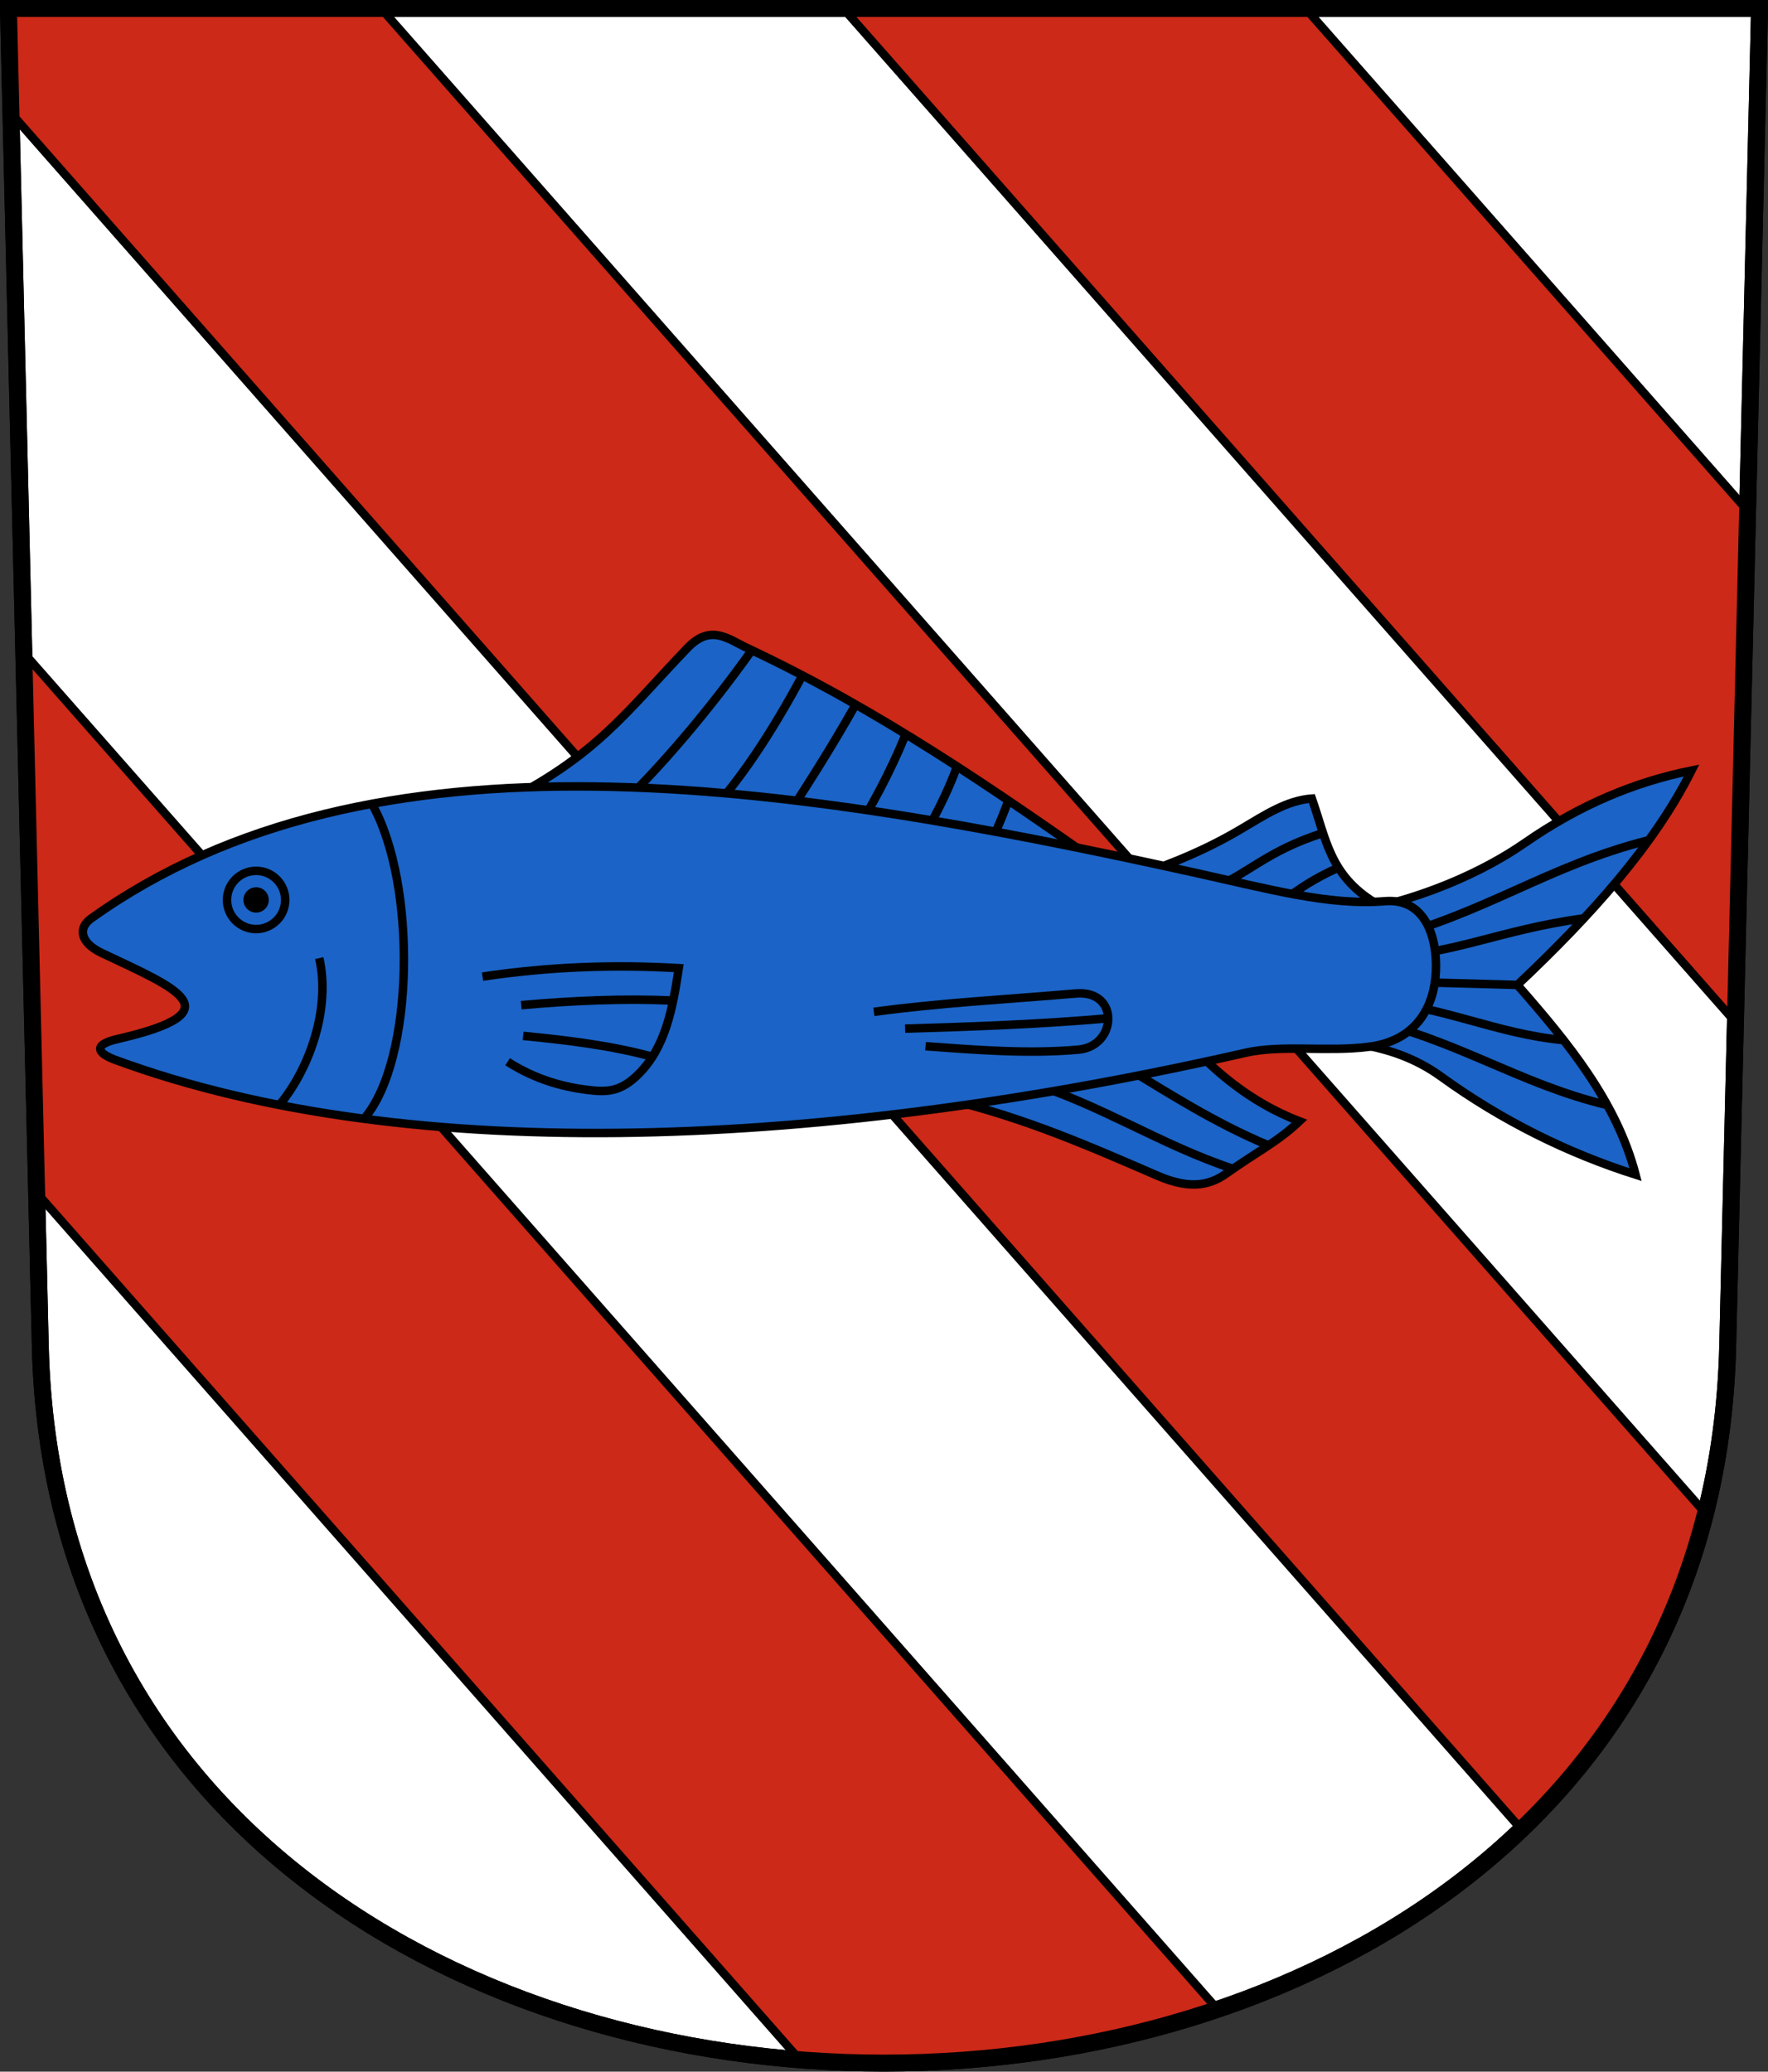 <?xml version="1.0" encoding="UTF-8" standalone="no"?>
<!-- Created with Inkscape (http://www.inkscape.org/) -->

<svg
   xmlns:dc="http://purl.org/dc/elements/1.1/"
   xmlns:cc="http://creativecommons.org/ns#"
   xmlns:rdf="http://www.w3.org/1999/02/22-rdf-syntax-ns#"
   xmlns:svg="http://www.w3.org/2000/svg"
   xmlns="http://www.w3.org/2000/svg"
   xmlns:sodipodi="http://sodipodi.sourceforge.net/DTD/sodipodi-0.dtd"
   xmlns:inkscape="http://www.inkscape.org/namespaces/inkscape"
   version="1.0"
   width="208.86"
   height="244.66"
   id="svg2780"
   inkscape:version="0.92.4 (5da689c313, 2019-01-14)"
   sodipodi:docname="Derendingen-blazon.svg">
  <rect width="100%" height="100%" fill="#333333" stroke="none"/>
  <sodipodi:namedview
     pagecolor="#ffffff"
     bordercolor="#666666"
     borderopacity="1"
     objecttolerance="10"
     gridtolerance="10"
     guidetolerance="10"
     inkscape:pageopacity="0"
     inkscape:pageshadow="2"
     inkscape:window-width="3259"
     inkscape:window-height="1417"
     id="namedview25"
     showgrid="false"
     inkscape:zoom="4"
     inkscape:cx="99.101352"
     inkscape:cy="107.21723"
     inkscape:window-x="-8"
     inkscape:window-y="-8"
     inkscape:window-maximized="1"
     inkscape:current-layer="svg2780"
     inkscape:measure-start="104.255,149.787"
     inkscape:measure-end="104.255,126.383"
     showguides="true"
     inkscape:object-paths="true"
     inkscape:snap-intersection-paths="true"
     inkscape:snap-object-midpoints="true"
     inkscape:snap-global="false" />
  <defs
     id="defs2782" />
  <path
     inkscape:connector-curvature="0"
     style="fill:#ffffff;fill-opacity:1;fill-rule:evenodd;stroke:#000000;stroke-width:2;stroke-linecap:butt;stroke-miterlimit:4;stroke-dashoffset:0;stroke-opacity:1"
     id="path4212"
     d="m 1,1 3.761,158.003 c 2.686,112.859 196.652,112.859 199.338,0 L 207.86,1 Z" />
  <path
     style="opacity:1;fill:#cc2918;fill-opacity:1;stroke:#000000;stroke-width:1;stroke-miterlimit:12;stroke-dasharray:none;stroke-dashoffset:4.58;stroke-opacity:1"
     d="M 99.626,1 H 154.23 l 52.218,59.316 -1.438,60.394 z"
     id="path11811"
     inkscape:connector-curvature="0" />
  <path
     style="opacity:1;fill:#cc2918;fill-opacity:1;stroke:#000000;stroke-width:1;stroke-miterlimit:12;stroke-dasharray:none;stroke-dashoffset:4.58;stroke-opacity:1"
     d="M 45.021,1 201.477,178.724 c -3.88,14.6 -10.951,27.156 -21.74,37.332 L 1.294,13.356 1,1 Z"
     id="path11813"
     inkscape:connector-curvature="0"
     sodipodi:nodetypes="cccccc" />
  <path
     style="opacity:1;fill:#cc2918;fill-opacity:1;stroke:#000000;stroke-width:1;stroke-miterlimit:12;stroke-dasharray:none;stroke-dashoffset:4.58;stroke-opacity:1"
     d="m 2.812,77.107 1.518,63.751 90.149,102.403 c 16.135,1.698 32.64,-0.906 49.358,-5.96 z"
     id="path11815"
     inkscape:connector-curvature="0"
     sodipodi:nodetypes="ccccc" />
  <path
     inkscape:connector-curvature="0"
     style="fill:none;fill-opacity:1;fill-rule:evenodd;stroke:#000000;stroke-width:2;stroke-linecap:butt;stroke-miterlimit:4;stroke-dashoffset:0;stroke-opacity:1"
     id="path4212-0"
     d="M 1,1 4.761,159.003 c 2.686,112.859 196.652,112.859 199.338,0 l 3.761,-158.003 z" />
  <g
     id="g11921"
     transform="rotate(1.247,-17717.468,-86.649)">
    <g
       id="g11873">
      <path
         style="opacity:1;fill:#1b63c6;fill-opacity:1;stroke:#000000;stroke-width:1;stroke-miterlimit:12;stroke-dasharray:none;stroke-dashoffset:4.58;stroke-opacity:1"
         d="m 58.563,-291.811 c 11.561,-6.033 14.825,-11.273 22,-19.062 2.681,-2.91 4.755,-1.148 7.062,-0.125 15.773,6.994 29.401,16.004 42.562,24.812 z"
         id="path11677"
         inkscape:connector-curvature="0"
         sodipodi:nodetypes="csscc" />
      <path
         style="opacity:1;fill:none;fill-opacity:1;stroke:#000000;stroke-width:1;stroke-miterlimit:12;stroke-dasharray:none;stroke-dashoffset:4.58;stroke-opacity:1"
         d="m 88.158,-310.761 c -4.66,6.835 -10.472,14.197 -16.426,19.984"
         id="path11703"
         inkscape:connector-curvature="0"
         sodipodi:nodetypes="cc" />
      <path
         style="opacity:1;fill:none;fill-opacity:1;stroke:#000000;stroke-width:1;stroke-miterlimit:12;stroke-dasharray:none;stroke-dashoffset:4.58;stroke-opacity:1"
         d="m 94.205,-307.911 c -3.348,6.487 -7.023,12.714 -11.919,17.963"
         id="path11705"
         inkscape:connector-curvature="0"
         sodipodi:nodetypes="cc" />
      <path
         style="opacity:1;fill:none;fill-opacity:1;stroke:#000000;stroke-width:1;stroke-miterlimit:12;stroke-dasharray:none;stroke-dashoffset:4.58;stroke-opacity:1"
         d="m 100.561,-304.615 c -2.897,5.401 -5.967,10.455 -9.099,15.387"
         id="path11707"
         inkscape:connector-curvature="0"
         sodipodi:nodetypes="cc" />
      <path
         style="opacity:1;fill:none;fill-opacity:1;stroke:#000000;stroke-width:1;stroke-miterlimit:12;stroke-dasharray:none;stroke-dashoffset:4.58;stroke-opacity:1"
         d="m 106.55,-301.248 c -1.71,4.492 -3.859,8.691 -6.274,12.713"
         id="path11709"
         inkscape:connector-curvature="0"
         sodipodi:nodetypes="cc" />
      <path
         style="opacity:1;fill:none;fill-opacity:1;stroke:#000000;stroke-width:1;stroke-miterlimit:12;stroke-dasharray:none;stroke-dashoffset:4.58;stroke-opacity:1"
         d="m 112.691,-297.562 c -1.11,3.282 -2.7,6.483 -4.515,9.648"
         id="path11711"
         inkscape:connector-curvature="0"
         sodipodi:nodetypes="cc" />
      <path
         style="opacity:1;fill:none;fill-opacity:1;stroke:#000000;stroke-width:1;stroke-miterlimit:12;stroke-dasharray:none;stroke-dashoffset:4.58;stroke-opacity:1"
         d="m 118.85,-293.672 c -0.915,2.574 -1.733,4.755 -2.902,6.367"
         id="path11713"
         inkscape:connector-curvature="0"
         sodipodi:nodetypes="cc" />
    </g>
    <g
       transform="translate(-2.475,-0.177)"
       id="g11864">
      <path
         style="opacity:1;fill:#1b63c6;fill-opacity:1;stroke:#000000;stroke-width:1;stroke-miterlimit:12;stroke-dasharray:none;stroke-dashoffset:4.58;stroke-opacity:1"
         d="m 136.648,-284.963 c 4.382,-1.576 8.292,-3.315 12.198,-5.745 2.847,-1.772 5.367,-3.52 8.309,-3.801 1.806,4.826 2.328,8.968 7.654,12.101 -10.024,0.194 -17.806,-1.018 -28.16,-2.555 z"
         id="path11681"
         inkscape:connector-curvature="0"
         sodipodi:nodetypes="csccc" />
      <path
         style="opacity:1;fill:none;fill-opacity:1;stroke:#000000;stroke-width:1;stroke-miterlimit:12;stroke-dasharray:none;stroke-dashoffset:4.58;stroke-opacity:1"
         d="m 158.561,-290.461 c -6.665,2.238 -9.068,5.304 -12.971,6.79"
         id="path11715"
         inkscape:connector-curvature="0"
         sodipodi:nodetypes="cc" />
      <path
         style="opacity:1;fill:none;fill-opacity:1;stroke:#000000;stroke-width:1;stroke-miterlimit:12;stroke-dasharray:none;stroke-dashoffset:4.58;stroke-opacity:1"
         d="m 160.469,-286.422 c -3.016,1.428 -4.623,2.68 -6.004,3.714"
         id="path11717"
         inkscape:connector-curvature="0"
         sodipodi:nodetypes="cc" />
    </g>
    <g
       id="g11886">
      <path
         style="opacity:1;fill:#1b63c6;fill-opacity:1;stroke:#000000;stroke-width:1;stroke-miterlimit:12;stroke-dasharray:none;stroke-dashoffset:4.58;stroke-opacity:1"
         d="m 112.062,-258.311 c 9.517,2.019 17.396,5.323 25.375,8.562 4.151,1.685 6.403,0.837 8.188,-0.5 3.171,-2.376 5.943,-3.845 8.415,-6.304 -6.146,-2.193 -10.301,-6.008 -12.727,-8.384 z"
         id="path11679"
         inkscape:connector-curvature="0"
         sodipodi:nodetypes="cssccc" />
      <path
         style="opacity:1;fill:none;fill-opacity:1;stroke:#000000;stroke-width:1;stroke-miterlimit:12;stroke-dasharray:none;stroke-dashoffset:4.58;stroke-opacity:1"
         d="m 121.74,-260.503 c 8.773,2.474 15.899,7.076 24.58,9.743"
         id="path11721"
         inkscape:connector-curvature="0"
         sodipodi:nodetypes="cc" />
      <path
         style="opacity:1;fill:none;fill-opacity:1;stroke:#000000;stroke-width:1;stroke-miterlimit:12;stroke-dasharray:none;stroke-dashoffset:4.58;stroke-opacity:1"
         d="m 132.578,-262.958 c 5.835,3.373 11.391,6.797 17.874,9.339"
         id="path11723"
         inkscape:connector-curvature="0"
         sodipodi:nodetypes="cc" />
    </g>
    <g
       id="g11881">
      <path
         style="opacity:1;fill:#1b63c6;fill-opacity:1;stroke:#000000;stroke-width:1;stroke-miterlimit:12;stroke-dasharray:none;stroke-dashoffset:4.58;stroke-opacity:1"
         d="m 163.386,-282.267 c 5.443,-1.473 11.607,-4.126 16.573,-7.734 6.346,-4.611 12.788,-7.466 19.49,-8.971 -4.188,8.857 -11.491,17.377 -20.02,25.765 6.145,6.702 12.013,13.542 14.451,22.097 -7.994,-2.351 -15.84,-5.977 -23.246,-11.093 -3.123,-2.157 -6.566,-3.212 -10.253,-3.668 z"
         id="path11693"
         inkscape:connector-curvature="0"
         sodipodi:nodetypes="cscccscc" />
      <path
         style="opacity:1;fill:none;fill-opacity:1;stroke:#000000;stroke-width:1;stroke-miterlimit:12;stroke-dasharray:none;stroke-dashoffset:4.58;stroke-opacity:1"
         d="m 162.973,-278.063 c 12.598,-3.504 19.668,-9.284 31.607,-12.573"
         id="path11725"
         inkscape:connector-curvature="0"
         sodipodi:nodetypes="cc" />
      <path
         style="opacity:1;fill:none;fill-opacity:1;stroke:#000000;stroke-width:1;stroke-miterlimit:12;stroke-dasharray:none;stroke-dashoffset:4.58;stroke-opacity:1"
         d="m 162.596,-276.055 c 9.049,-0.443 14.424,-3.596 24.524,-5.187"
         id="path11727"
         inkscape:connector-curvature="0"
         sodipodi:nodetypes="cc" />
      <path
         style="opacity:1;fill:none;fill-opacity:1;stroke:#000000;stroke-width:1;stroke-miterlimit:12;stroke-dasharray:none;stroke-dashoffset:4.58;stroke-opacity:1"
         d="m 162.079,-273.308 17.35,0.101"
         id="path11729"
         inkscape:connector-curvature="0" />
      <path
         style="opacity:1;fill:none;fill-opacity:1;stroke:#000000;stroke-width:1;stroke-miterlimit:12;stroke-dasharray:none;stroke-dashoffset:4.58;stroke-opacity:1"
         d="m 161.668,-271.127 c 9.383,0.708 15.364,3.746 23.366,4.319"
         id="path11731"
         inkscape:connector-curvature="0"
         sodipodi:nodetypes="cc" />
      <path
         style="opacity:1;fill:none;fill-opacity:1;stroke:#000000;stroke-width:1;stroke-miterlimit:12;stroke-dasharray:none;stroke-dashoffset:4.58;stroke-opacity:1"
         d="m 161.238,-268.841 c 11.204,2.241 18.608,7.309 29.121,9.592"
         id="path11733"
         inkscape:connector-curvature="0"
         sodipodi:nodetypes="cc" />
    </g>
    <path
       sodipodi:nodetypes="ssssssssss"
       inkscape:connector-curvature="0"
       id="path11675"
       d="m 162.013,-265.513 c -4.898,0.727 -10.252,-0.055 -14.513,1.014 -48.602,12.193 -98.111,15.878 -133.446,3.754 -2.235,-0.767 -2.693,-1.749 0.177,-2.475 14.029,-3.546 6.792,-6.15 -2.077,-10.12 -2.622,-1.174 -2.854,-2.908 -1.37,-4.022 32.598,-24.479 82,-17.816 129.909,-8.339 9.062,1.792 16.225,3.635 22.884,2.947 4.697,-0.485 6.303,4.033 6.195,8.221 -0.098,3.804 -1.874,8.146 -7.759,9.019 z"
       style="opacity:1;fill:#1b63c6;fill-opacity:1;stroke:#000000;stroke-width:1;stroke-miterlimit:12;stroke-dasharray:none;stroke-dashoffset:4.58;stroke-opacity:1" />
    <circle
       r="3.438"
       cy="-279.999"
       cx="30.25"
       id="path11683"
       style="opacity:1;fill:none;fill-opacity:1;stroke:#000000;stroke-width:1;stroke-miterlimit:12;stroke-dasharray:none;stroke-dashoffset:4.58;stroke-opacity:1" />
    <path
       sodipodi:nodetypes="cc"
       inkscape:connector-curvature="0"
       id="path11685"
       d="m 33.525,-255.845 c 3.616,-4.557 5.788,-11.727 4.331,-17.448"
       style="opacity:1;fill:none;fill-opacity:1;stroke:#000000;stroke-width:1;stroke-miterlimit:12;stroke-dasharray:none;stroke-dashoffset:4.58;stroke-opacity:1" />
    <path
       sodipodi:nodetypes="cc"
       inkscape:connector-curvature="0"
       id="path11687"
       d="m 43.556,-254.437 c 5.82,-7.017 5.657,-27.942 0.119,-37.211"
       style="opacity:1;fill:none;fill-opacity:1;stroke:#000000;stroke-width:1;stroke-miterlimit:12;stroke-dasharray:none;stroke-dashoffset:4.58;stroke-opacity:1" />
    <circle
       r="1"
       cy="-279.999"
       cx="30.25"
       id="path11719"
       style="opacity:1;fill:#000000;fill-opacity:1;stroke:#000000;stroke-width:1;stroke-miterlimit:12;stroke-dasharray:none;stroke-dashoffset:4.58;stroke-opacity:1" />
    <path
       sodipodi:nodetypes="ccssc"
       inkscape:connector-curvature="0"
       id="path11697"
       d="m 57.187,-271.528 c 7.967,-1.367 15.662,-1.784 23.158,-1.503 -0.611,4.74 -1.359,9.397 -4.508,12.64 -1.735,1.787 -3.164,2.186 -5.215,2.033 -3.437,-0.256 -6.835,-1.11 -10.253,-3.182"
       style="opacity:1;fill:none;fill-opacity:1;stroke:#000000;stroke-width:1;stroke-miterlimit:12;stroke-dasharray:none;stroke-dashoffset:4.58;stroke-opacity:1" />
    <path
       sodipodi:nodetypes="cc"
       inkscape:connector-curvature="0"
       id="path11699"
       d="m 61.828,-268.258 c 6.195,-0.688 12.215,-1.068 17.939,-0.932"
       style="opacity:1;fill:none;fill-opacity:1;stroke:#000000;stroke-width:1;stroke-miterlimit:12;stroke-dasharray:none;stroke-dashoffset:4.58;stroke-opacity:1" />
    <path
       sodipodi:nodetypes="cc"
       inkscape:connector-curvature="0"
       id="path11701"
       d="m 62.137,-264.634 c 5.286,0.399 10.503,0.918 15.323,2.133"
       style="opacity:1;fill:none;fill-opacity:1;stroke:#000000;stroke-width:1;stroke-miterlimit:12;stroke-dasharray:none;stroke-dashoffset:4.58;stroke-opacity:1" />
    <path
       sodipodi:nodetypes="cssc"
       inkscape:connector-curvature="0"
       id="path11689"
       d="m 103.5,-268.374 c 7.654,-1.22 15.604,-1.805 23.812,-2.688 5.193,-0.558 5.011,6.121 0.438,6.625 -6.042,0.665 -12.077,0.285 -18.061,-0.009"
       style="opacity:1;fill:none;fill-opacity:1;stroke:#000000;stroke-width:1;stroke-miterlimit:12;stroke-dasharray:none;stroke-dashoffset:4.58;stroke-opacity:1" />
    <path
       sodipodi:nodetypes="cc"
       inkscape:connector-curvature="0"
       id="path11691"
       d="m 107.23,-266.473 c 7.763,-0.386 16.199,-0.888 23.962,-1.743"
       style="opacity:1;fill:none;fill-opacity:1;stroke:#000000;stroke-width:1;stroke-miterlimit:12;stroke-dasharray:none;stroke-dashoffset:4.58;stroke-opacity:1" />
  </g>
</svg>
